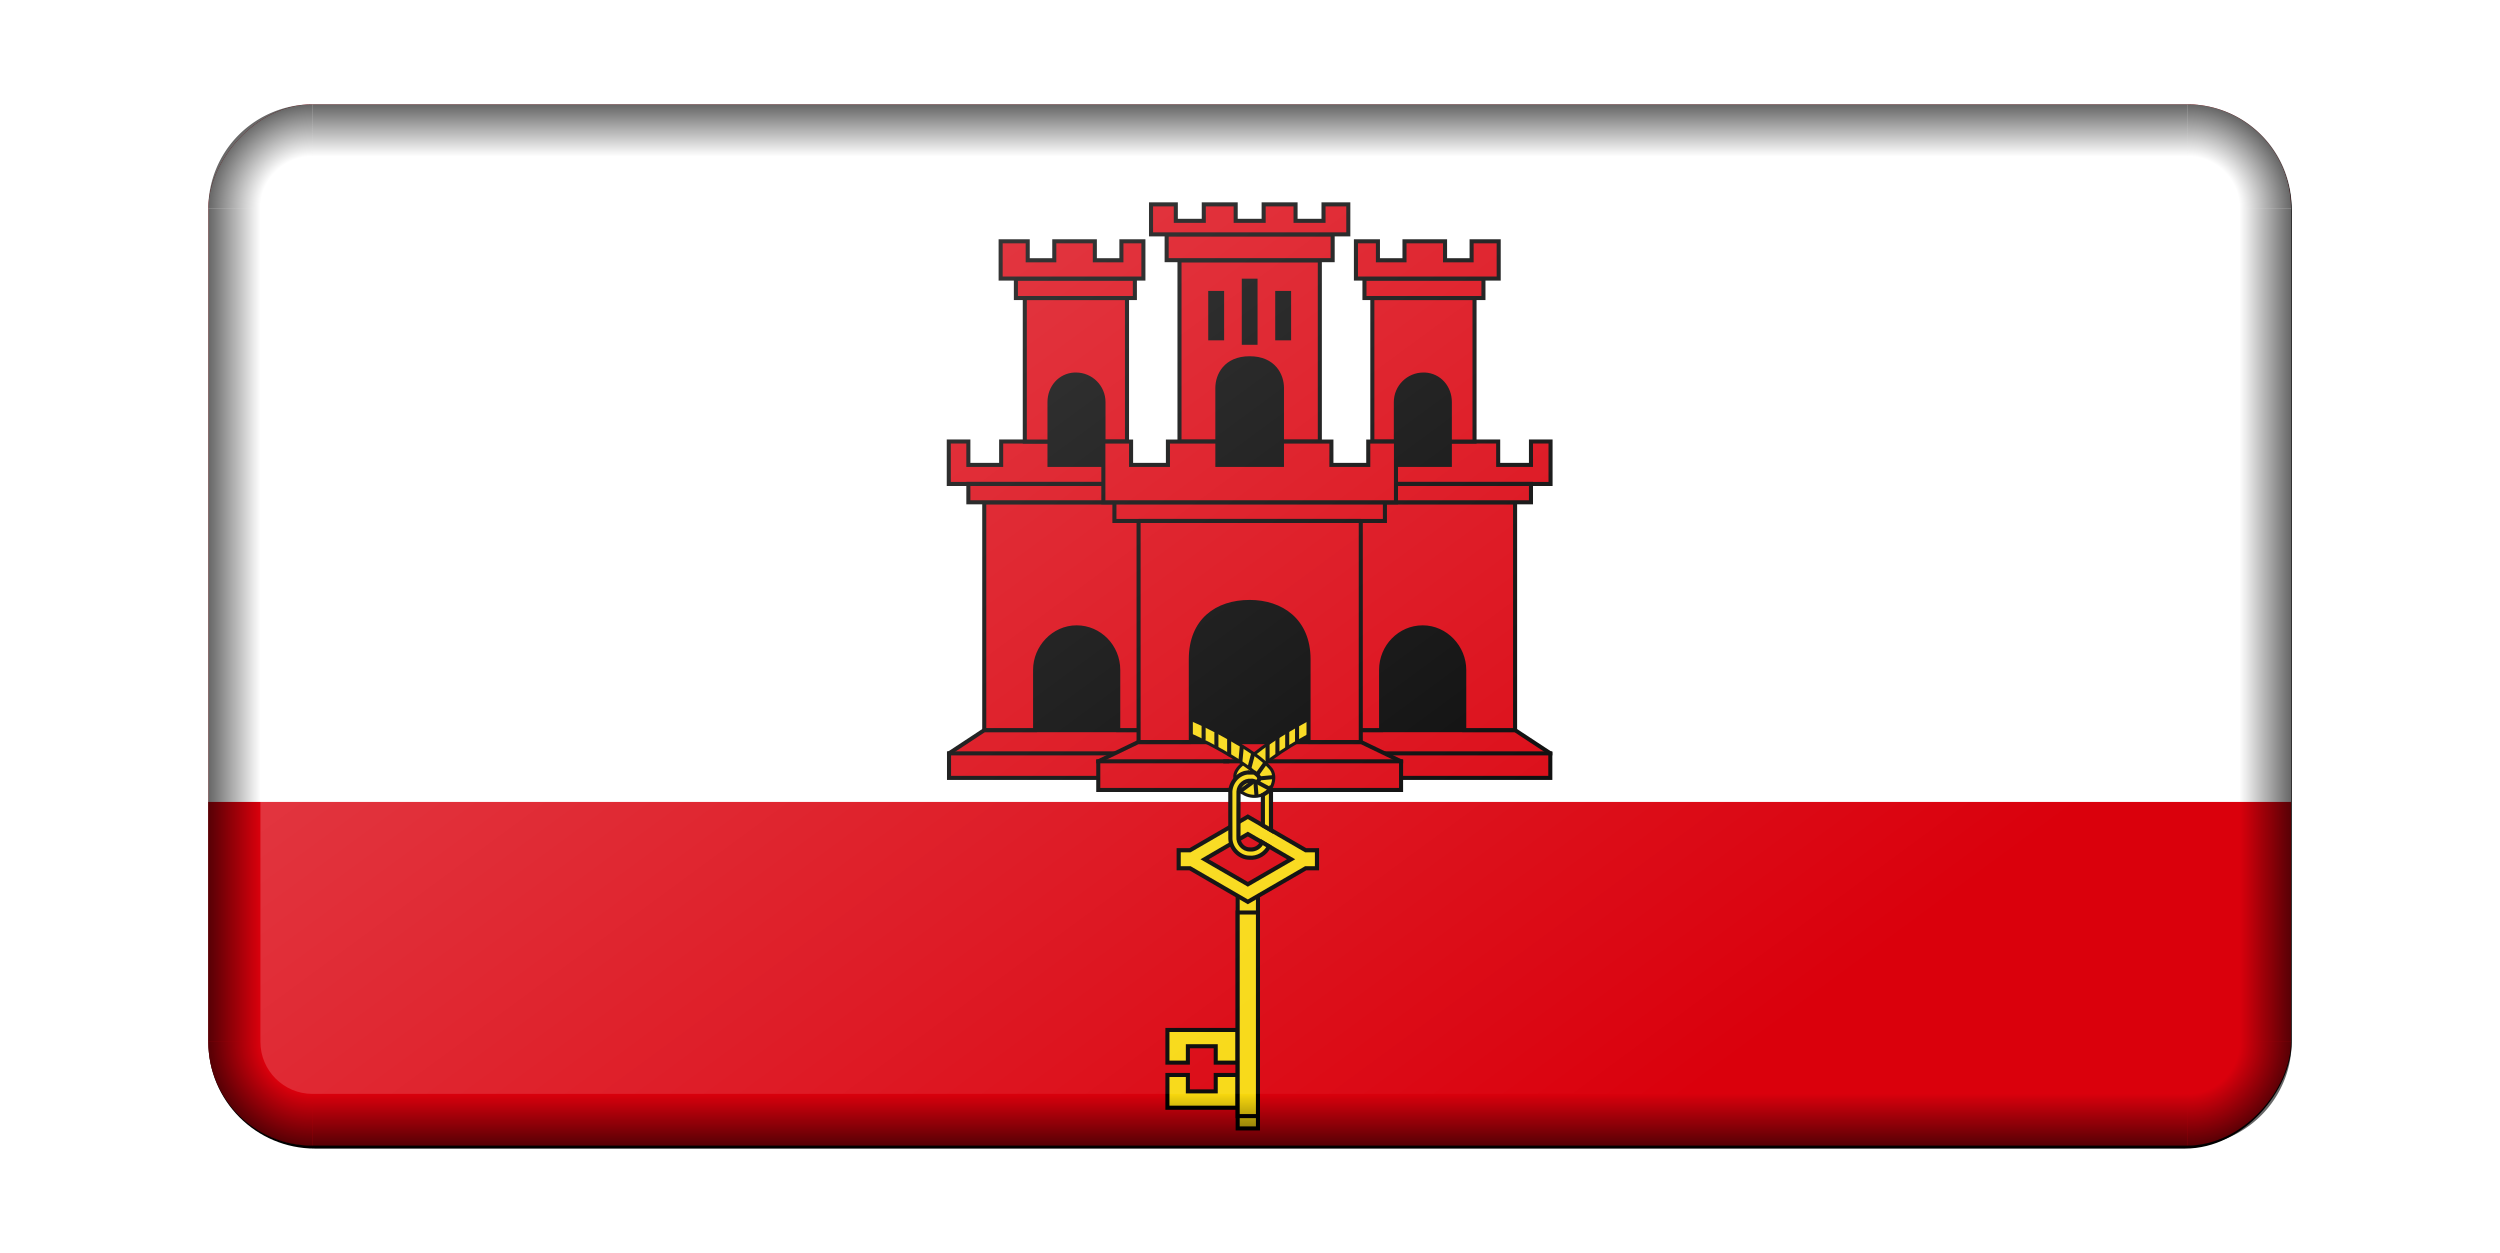 <?xml version="1.0" encoding="UTF-8"?>
<svg version="1.1" viewBox="0 0 960 481.15" xmlns="http://www.w3.org/2000/svg" xmlns:xlink="http://www.w3.org/1999/xlink">
<defs>
<linearGradient id="a">
<stop stop-opacity="0" offset="0"/>
<stop offset="1"/>
</linearGradient>
<linearGradient id="b">
<stop stop-opacity="0" offset="0"/>
<stop stop-opacity="0" offset=".5"/>
<stop offset="1"/>
</linearGradient>
<radialGradient id="f" cx="1070" cy="700" r="40" gradientTransform="matrix(-1 0 0 1 -170 -99.999)" gradientUnits="userSpaceOnUse" xlink:href="#b"/>
<linearGradient id="k" x1="780" x2="800" y1="373.33" y2="373.33" gradientTransform="translate(-2e3)" gradientUnits="userSpaceOnUse" xlink:href="#a"/>
<linearGradient id="j" x1="410" x2="410" y1="620" y2="640" gradientTransform="translate(-2e3)" gradientUnits="userSpaceOnUse" xlink:href="#a"/>
<radialGradient id="e" cx="1070" cy="700" r="40" gradientTransform="translate(-3030 -99.999)" gradientUnits="userSpaceOnUse" xlink:href="#b"/>
<linearGradient id="i" x1="780" x2="800" y1="373.33" y2="373.33" gradientTransform="translate(1200)" gradientUnits="userSpaceOnUse" xlink:href="#a"/>
<linearGradient id="h" x1="410" x2="410" y1="620" y2="640" gradientTransform="translate(-2e3 -880)" gradientUnits="userSpaceOnUse" xlink:href="#a"/>
<radialGradient id="d" cx="1070" cy="700" r="40" gradientTransform="matrix(-1 0 0 -1 -170 980)" gradientUnits="userSpaceOnUse" xlink:href="#b"/>
<radialGradient id="c" cx="1070" cy="700" r="40" gradientTransform="matrix(1 0 0 -1 -3030 980)" gradientUnits="userSpaceOnUse" xlink:href="#b"/>
<linearGradient id="g" x1="2050" x2="2560" y1="-120" y2="-630" gradientTransform="matrix(1 0 0 .735 -4e3 -164.49)" gradientUnits="userSpaceOnUse">
<stop stop-color="#fff" offset="0"/>
<stop stop-color="#fff" stop-opacity="0" offset="1"/>
</linearGradient>
<filter id="l" color-interpolation-filters="sRGB">
<feGaussianBlur result="blur" stdDeviation="2 2"/>
</filter>
<clipPath id="m">
<rect transform="scale(1,-1)" y="-256" width="512" height="256" ry="25.6" fill="#d70000"/>
</clipPath>
</defs>
<g transform="translate(80 -41.096)">
<rect transform="matrix(1 0 0 -1 1e3 2)" x="-1e3" y="-480.15" width="800" height="400.96" ry="40.955" filter="url(#l)"/>
<g transform="matrix(1.562 0 0 1.562 0 81.146)" clip-path="url(#m)">
<rect width="512" height="256" fill="#da000c"/>
<rect width="512" height="171.5" fill="#fff"/>
<g stroke="#000">
<g id="n" fill="#da000c" stroke-linecap="square">
<rect x="196.57" y="116.3" width="64" height="43.993" fill="#000" stroke="none"/>
<path d="m229.82 153.86h-39.069l-8.66 5.7v6.04h47.729"/>
<path d="m213.47 128.59c5.625 0 10.219 4.689 10.219 10.469v14.781h7.344v-56h-40.281v56h12.5v-14.781c-1e-5 -5.554 4.515-10.469 10.219-10.469z"/>
<rect x="204.53" y="59.962" width="18.523" height="33.959" fill="#000" stroke="none"/>
<path d="m223 88.656h-16.209v-5.75h-11.885v5.75h-8.062v-5.75h-4.812v10.438h40.969m-36.156-0.038h34.97v4.538h-34.97z"/>
<path d="m200.72 47.625v35.281h6.072v-9.688c0-3.629 2.562-6.599 6.146-6.781 0.116-0.006 0.227 0 0.344 0 3.746-3e-6 6.781 3.035 6.781 6.781v9.688h5.781v-35.281z"/>
<path d="m198.53 42.844v4.781h29.25v-4.781z"/>
<path d="m194.78 33.688v9.156h35.094v-9.156h-5.406v4.656h-6.531v-4.656h-9.969v4.656h-6.531v-4.656z"/>
<path d="m182.09 159.56h47.91"/>
<path d="m261 156.81h-32.438l-9.781 4.719v7.031h42.219"/>
<path d="m218.77 161.52h43.229" stroke-linecap="butt"/>
</g>
<use transform="matrix(-1,0,0,1,512,0)" width="100%" height="100%" xlink:href="#n"/>
<g fill="#f8d80e">
<g stroke-linecap="round">
<path d="m273.3 150.03c-2.654 0.883-5.053 2.369-7.469 3.753-3.1 1.832-6.107 3.827-8.905 6.099-0.985 0.649-1.929 1.361-2.689 2.273-1.026 0.878-2.065 2.055-1.869 3.513 0.052 0.643 0.874-0.755 1.414-0.823 0.942-0.541 2.084-0.715 3.142-0.471 1.271-1.339 2.91-2.236 4.325-3.406 3.005-2.242 6.237-4.168 9.525-5.961 1.148-0.588 2.301-1.186 3.525-1.602-0.333-1.125-0.667-2.25-1-3.375z" stroke-width=".768"/>
<path d="m260.4 157.39v3.912"/>
<path d="m262.82 155.69v3.883"/>
<path d="m265.23 154.18v3.858"/>
<path d="m267.65 152.69v3.981"/>
<path d="m238.89 150.16c-0.396 1.104-0.792 2.208-1.188 3.312 5.537 2.1 10.809 4.879 15.798 8.06 1.691 1.151 3.467 2.266 4.796 3.846 0.293 0.811-0.514 1.489-1.314 1.244-0.732-0.249-1.454-0.532-2.226-4e-3 -1.106 0.503-2.106 2.142-0.426 2.691 2.315 1.555 6.082 0.879 7.194-1.845 0.581-1.401 0.619-3.195-0.508-4.345-2.063-2.364-4.797-4.008-7.421-5.672-4.689-2.82-9.573-5.374-14.706-7.288z" stroke-width=".768"/>
<path d="m254.05 158.04-0.312 3.34"/>
<path d="m256.83 159.74-0.862 3.27"/>
<path d="m259.8 162.01-1.809 2.537"/>
<path d="m260.72 168.18-2.61-1.401"/>
<path d="m261.53 165.43-2.995 0.28"/>
<path d="m257.66 169.76-0.205-2.632"/>
<path d="m256.57 166.76-2.473 1.822"/>
<path d="m244.68 152.94v3.115"/>
<path d="m250.96 156.24v3.534"/>
<path d="m247.82 154.59v3.319"/>
</g>
<path d="m235.78 227.56v8.031h5.031v-4.031h6.844v4.031h5.406v-8.031zm0 11.062v8.062h17.281v-8.062h-5.406v4.031h-6.844v-4.031z"/>
<rect x="253.05" y="193.65" width="4.99" height="58.115"/>
<rect x="253.05" y="198.68" width="4.99" height="50.06"/>
<path d="m255.55 179.41 10.625 6.188-10.625 6.156-10.625-6.156zm-14.219 3.969h-2.781v4.438h2.781l14.219 8.25 14.219-8.25h2.781v-4.438h-2.781l-14.219-8.25z" stroke-width="1.024"/>
<path d="m255.34 164.28c-2.419 0.339-4.226 2.73-4.094 5.134 9e-3 3.738-0.018 7.476 0.014 11.214 0.128 2.408 2.232 4.566 4.674 4.588 1.985 0.188 3.979-0.972 4.811-2.78-0.573-0.344-1.146-0.688-1.719-1.031-0.444 1.184-1.723 1.918-2.969 1.781-1.635 0.046-2.959-1.544-2.812-3.134 0.01-3.713-0.019-7.428 0.015-11.141 0.09-1.515 1.535-2.755 3.048-2.6 0.626-0.18 1.488 0.677 1.875-0.062 0.584-0.829-0.414-1.477-0.969-1.937-0.613-0.084-1.254-8e-3 -1.875-0.032zm5.781 3.906c-0.396 0.746-1.216 1.189-1.875 1.58v7.513c0.667 0.385 1.333 0.771 2 1.156-8e-3 -3.204 0.015-6.408-0.012-9.611-0.032-0.197-8e-3 -0.498-0.113-0.638z" stroke-width="1.024"/>
</g>
<g fill="#da000c">
<rect x="240.8" y="38.351" width="29.329" height="53.255" fill="#000" stroke="none"/>
<path d="m238.75 38.375v44.562h9.312v-13.219c0-3.049 1.952-7.281 7.938-7.281s7.938 4.232 7.938 7.281v13.219h9.312v-44.562zm15.812 5h2.875v15.25h-2.875zm-8.25 3h2.906v11.156h-2.906zm16.469 0h2.906v11.156h-2.906z"/>
<path d="m235.59 31.969v6.344h40.812v-6.344z"/>
<path d="m231.75 24.594v7.375h48.5v-7.375h-6.094v4.062h-6.875v-4.062h-7.844v4.062h-6.875v-4.062h-7.844v4.062h-6.875v-4.062z"/>
<path d="m222.75 97.844v4.594h66.5v-4.594z"/>
<path d="m220.03 82.906v14.938h71.938v-14.938h-6.812v5.75h-9.062v-5.75h-12.156v5.75h-15.875v-5.75h-12.156v5.75h-9.062v-5.75z"/>
<path d="m228.69 102.44v54.344h12.844v-20.344c0-9.583 6.396-14.094 14.469-14.094 7.759 0 14.469 4.511 14.469 14.094v20.344h12.844v-54.344z" stroke-linejoin="round"/>
</g>
</g>
</g>
<g transform="translate(2e3 -158.85)">
<path d="m-1200 600a40 40 0 0 1-40 40v-20a20 20 0 0 0 20-20h20z" fill="url(#f)" opacity=".603"/>
<rect x="-1220" y="280" width="20.001" height="320" ry="0" fill="url(#k)" opacity=".603"/>
<rect x="-1960" y="620" width="720" height="20" fill="url(#j)" opacity=".603"/>
<path d="m-2e3 600a40 40 0 0 0 40 40v-20a20 20 0 0 1-20-20h-20z" fill="url(#e)" opacity=".603"/>
<rect transform="scale(-1,1)" x="1980" y="280" width="19.999" height="320" ry="0" fill="url(#i)" opacity=".603"/>
<rect transform="scale(1,-1)" x="-1960" y="-260" width="720" height="20" fill="url(#h)" opacity=".603"/>
<path d="m-1200 280a40 40 0 0 0-40-40v20a20 20 0 0 1 20 20h20z" fill="url(#d)" opacity=".603"/>
<path d="m-2e3 280a40 40 0 0 1 40-40v20a20 20 0 0 0-20 20h-20z" fill="url(#c)" opacity=".603"/>
<rect transform="scale(1,-1)" x="-1980" y="-620" width="760" height="360" ry="20" fill="url(#g)" opacity=".3"/>
</g>
</g>
</svg>
